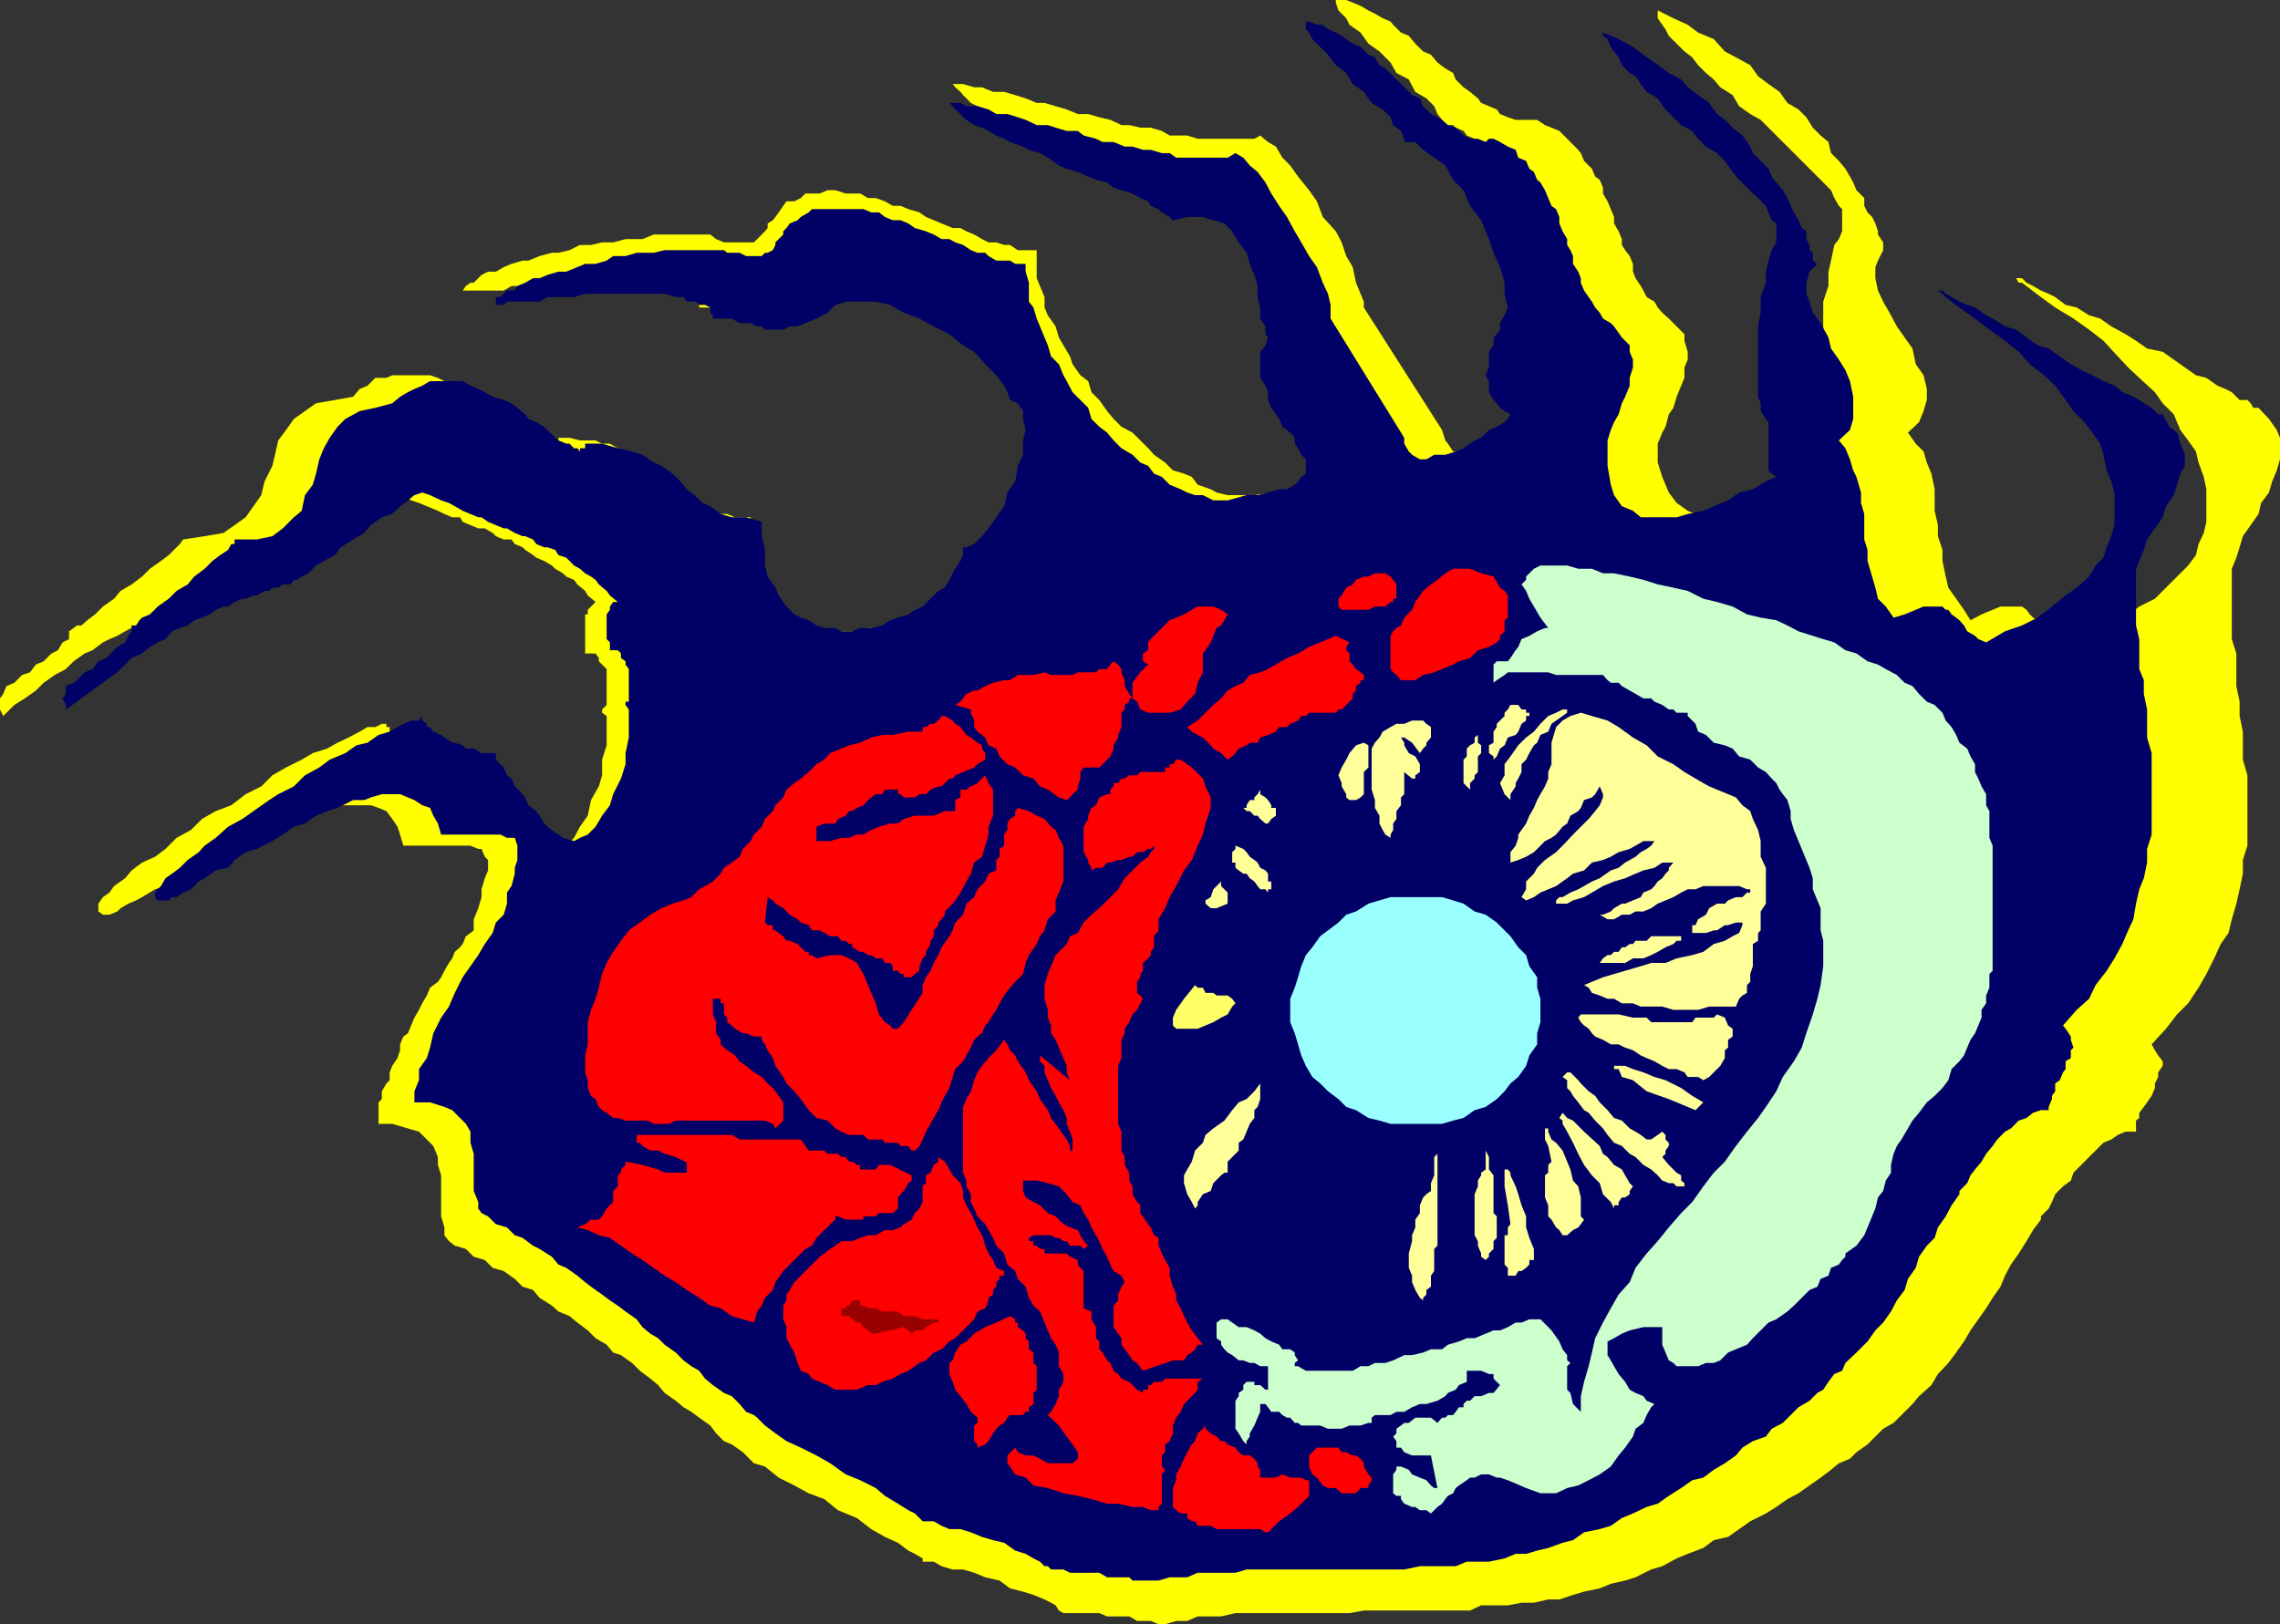 <svg xmlns="http://www.w3.org/2000/svg" width="349.898" height="249.301"><rect width="100%" height="100%" fill="#333333" stroke="none"/><path fill="#ff0" d="m54.2 60.898-2.802.5-2.898.5-1.7 1.2-1.702 1.203-1.2 1.699-1.199 1.598-.5 2.203-.398 1.699-1.203 2.398-.5 2.102-2.399 3.398-1.699 1.2-1.7 1.203-2.902.5-3.3.5-.5.699-1.7 1.7-1.199.898L23 87.3l-1.2 1.2-1.6 1.2-1.7 1-1 1.198-1.7 1.2-1.202 1.203-1.2.898L12.5 96h-.7l-.5.398-.702.5v1.2l-1 .5-.7 1.203-1 .5L6.7 101.5l-1.2.5-.902 1.2-1.2.398L2.2 104.8l-1.2.5-.5 1.2-.5.7v1.698l.5 1 1.7-1.699 1.6-1L5.5 106l1.2-1.2 1.698-1.202 1.7-.899L11.3 101.5l1.7-1.2 1.2-.5 1.6-1.202 1-.5 1.2-.5 1.2-.7L20.897 96l.903-.8 1.2-.4 1.2-.5h1.198l.5-.702 1.2-.5 1-.7H29.3l.5-.5 1.199-.5h1.2l.398-.699H33.8l.5-.5h1.2l.5-.5h1.2l.5-.699h.698l1-.5 1.2-.5 1.203-1.2.898-.702 1.899-.899L46.3 84l1.7-1.2 1-1 1.598-1.202 1.703-1.2 1.898-1 1-1.199 1.7-.398 1.199-1.203 1.203-.5.898.5 1.7.402 1.199.8 1.203.4 1.199.5 1.7.698 1 .5 1.198.5h1.2l.402.7 2.398 1h1l1.2.703.5.5 1.203.5H78.5l.5.699 1.2.5.398.398 1.203.801.5.399 1.199.5 1.2.703.5.5 1.198.699.5.5 1.2.5.5.7 1.203 1 .398.698 1.2 1-1.2 1.2v.703h-.398v6h1.597l.5.699v.5l1.2 1.2v5.5l-.7.698v.5l.7.5v4.5l-.7 2.2V119l-.5 1.7-1.199 2.1-.5 2.4L89 126.897l-.902 1.7-1.2 1.203-1.699.5-1.199.5-1.7-.5-1.702-1.203h-.399l-.8-.5-.399-.5-.5-1.2-.7-.5-.5-1.199L76.099 124l-.5-1.2-1.2-.902-.5-.699-.5-1L72.7 119l-1.7-1.7v-.702h-2.102l-1.199-.5H66.5l-.5-.5-1.2-.7-1.202-.5h-1l-.7-.398-.5-.8-1.199-.4-.398-.5v-.702h-.5v-.5h-.703l-1 .5h-1.2l-1.199.703-1.699.898-1.7.801-1.6.898-2.2.7-1.7 1-2.402 1.203L41.801 119l-1.703 1.7-2.399 1.198-2.199 1.7-2.402.902L31 125.7l-1.7 1.698-2.202 1.2-1.7 1.703-1.597 1.199-2 .898-1.602 1.2-1 1.203L17.5 136l-.7 1-1 .7-.702 1v1.198l.703.5h1l1.199-.5.5-.5 1.2-.699 1.198-.5.903-.5 2-1.199 1.597-.5 1.7-1.2 1.703-1.202 1.699-.399L32.2 132l1.6-1.2 2.2-1 1.7-1.202 2.398-.5 1.703-1.2 1.597-1.199 2.2-.5 1.703-.699L49 124l1.598-.402h6.3l1.2.402 1.203.5.898 1.2.801 1.198.398 1.2.5 1.703H72.2l1.2.5h.5l.5 1.199.5.5v1.598l-.5 1.203-.5 1.699v1.2l-.5 1.698-.7 1.7v1.703l-.5.398-.699.5-.5 1.2-.402.5-.797.699-.403 1-.5.703L68.2 149l-.5 1-.5.7-1.199.898-.5 1.203-.7 1.199-.5 1-.702 1.2-1 2.398-.7.5-.5 1.203v.898L61 162.4l-.8 1.199-.4 1v1.203l-.5.5-.702 1.199v1.2l-.5.5v3.3h2.101l2.399.7 1.703.5 2.199 2.198.7 1.7v1.203l.5 1.597v6.301l.5 1.7v1.199l.698.902.903.7 1.699.5 1.2 1.198 1.698.5 1.2 1.2 1.703.5L79 196.3l1.2 1.199 1.6.5 1 1.2 1.9 1.198 1 .903 1.698.699 1.2 1 1.601 1.2 1.2 1.198 1.699 1 1 1.2L95.3 208l1.7 1.2 1.2 1.198 1.6 1.2 1.2 1 1 1.203 1.7 1.199 1.198 1 1.2.7 1.203.898L109 218.8l.898 1.199 1.2 1.2 1.203.5 1.699 1.198 1.7 1.7 1.698.5 2.102 1.703 2.398 1.199 2.2 1.2 2.402.898 2.098 1.703 2.902 1.2 2.2 1.7 2.1 1.198 2 .903 1.598 1.199 1 .5 1.2.7v.5h1.703l1.199.698 1.7.5h1.6l1.7.5 1.7.7 2.198.5L155 243.8l2 .5 1.598.5 1.703.699 1 .5.699.398.5.801.7.399h5.5l1.198.5h3.403l1.199.703h2.098l1.203.5h1l1.699-.5h1.7l1.6-.703h3.598l2.2-.5h17.5l2.203-.399h16.297l1.703-.8h4.097L233.5 246h1.898l2.2-.5h1.703l2.097-.7 1.7-.5 2.402-.5 1.7-.702 2.198-.5 1.602-.5 2.398-1.2 1.7-.5 2.203-1.199L259 238.5l2.398-.902 1.602-1.2 2.2-.5 3.398-2.398 2.402-1.2 1.598-1 1.703-1.202 1.699-.899 3.398-2.398 1.602-1.203 1.2-1 1.698-.7 1-1 1.7-1.199 1.203-1.199 1.199-1.2 1.598-.902 1.203-1.199 1.699-1.699 1-1.2 1.898-1.702 1-1.7L299 209.2l1.2-1.601 1.198-1.7 1-1.699 1.2-1.699 1.203-1.7 1-1.6 1.199-1.7.7-1.7.898-1.702 1.203-1.7L311 190.5l1-1.7 1.2-1.6v-.5l1.198-1.2.5-1 .5-1.2 1.2-1.202 1.203-.899.398-1.199 1.2-1.2 1.199-1.202 1-1 1.203-1.2 1.199-.5 1-.699 1.2-.5h1.6V172l.5-.402v-.797l.7-.903.5-.699.7-1 .5-1.199v-.7l.5-1v-.702l.698-1v-.7L331.2 162l-.5-.8-.5-.9 2.2-2.402 1.699-2.199L335.8 154l1.597-2.402 1.2-2.098 1.203-2.402 1-2.2 1.2-1.698.5-2.101.7-2.399.5-2.199.5-2.402V132l.698-2.2V119l-.699-2.402V112.3l-.5-2.403V107.7l-.5-2.398v-5l-.699-2.203V87.3l.7-1.703.5-1.598.5-1.7 1.198-1.702 1.2-1.7L347 77.2l1.2-1.601.5-1.7.698-1.699.5-1.699v-3.3l-.5-1.2-1.199-1.7-1.601-1.702h-.797l-.403-.7-.5-.5H343.7l-1.2-1.199-1-.5-1.2-.5-1.701-1.2-1.599-.402-1.7-1.2-1.702-1.199-1.7-1.199-2.398-.5-1.7-1.2-1.6-1-2.2-1.202-1.7-1.2-1.702-.5-1.899-1.199-1.699-.398-1.602-1.203-1-.5-1.199-.5-1.199-.7-1-.5-.7-.699h-.902l.403.7h.5l2.898 2.199 2.2 1.601 2.8 1.7 2.399 1.699L322.8 52.3l2.2 2.399 1.598 1.7L328.3 58l2.398 2.2 1.2 1.698 1.699 1.7 1 2.402 1.203 1.598L337 69.3l.398 1.699.801 2.2.399 1.898v5l-.399 1.703-.8 1.699-.399 1.7-1.2 1.6-1.702 1.7-3.399 3.398-2.398 1.2-2.102 1.703-2.898 1.2-2.703 1.598-3.598 1-.902-.5-.7-.5-1-.7-.699-.5-.5-.398-.5-.8-.699-.4-.5-.5-.5-.702-.7-.5H307l-1.2.5-1.702.703-1.7.898-1-1.601L299 90.199l-.402-1.699-.5-2.402v-1.7l-.7-2.097v-1.703l-.5-2.2v-3.3l-.5-2.399L295.7 71l-.5-1.7-1.2-1.201-1.2-1.7 1.7-1.597.7-1.703.5-1.7V59.7l-.5-2.101-1.2-1.7-.5-2.398-1.2-1.7-1.202-1.702-.899-1.7L289 46.301l-.8-1.703-.4-1.899V41l.4-1 .8-1.602V37.2l-.8-1.2v-.5l-.4-1.2-.5-1-.702-.702-.5-1v-1.2l-1.2-1.199-.5-1.199-.5-.902-.699-1.2-1-1.199L281 23.5l-.402-1.7-1.2-1-1.199-1.202-1-1.598L276 16.8l-1.7-1-1.202-1.702-1.7-1.2-1.597-1.199L268.598 10l-2.2-1.2-1.699-.902L263 6l-2.402-1L259 3.8l-2.2-1-2.402-1.202V2.8l.7 1 .5.699.5 1 1.203 1.2 1.199 1.198 1.2.903.898 1.199 1.203 1.2 1.199 1 1 1.198 1.898 1.2 1 1.703 1.7 1.199 1.601.898 1.2 1.2 1.199 1.203 1.702 1.7 6.7 6.7.5 1.198.7 1.2.5.5V35.5l-.5 1.2-.7.898L281 40l-.402 1.7v2.198l-.797 2.403v13.398l.797 1.2v1l.402 1.199.5.5v4.5l-.5.703v.5l.5.5V71.5h.7l.5.7-2.102 1-1.7 1.198-2.398.7-1.7.902-2.202 1.2-2.399.5-2.101.698-1.7.5-2.398.5-1.7-.5h-2.1l-1.2-.5-1.7-1.199-1.202-1.601-1-2.399-.7-2.199v-2.902l.7-1.7.5-.898.5-1.902.703-1 .5-1.7L258 59.2l.5-1.199v-1.602l.5-1.199V54l-.5-1.7v-1l-1.2-1.202-1.202-1.2-1-.898-.7-.8-.5-.9-1.199-.702-.5-1-.398-.7L251 42.7l-.402-1v-1.2l-.5-1.2-.7-.902-.5-.8v-.899l-.5-1.199-.699-1.2v-1l-.5-1.202-.5-1.2L246 29.7v-.898l-.5-1.203-.7-.5-.5-1.2-1.202-1.199-.5-1.199-.399-.5-1.699-1.7-1.2-1.202-1.202-.5-1-.399-1.2-.8h-3.3l-1.2-.399-1.199-.5-.5-.7-2.398-1-.5-.702-1.203-1-1-.7-1.2-1.199-.398-1-1.2-.699-1.202-.902-1-1.2-1.2-.5L217.2 6.7l-1-1.199L215 5l-1.2-1.2-.402-.5-1.199-.5L211 2.099l-1-.5-1.2-.7-1.202-.5-1-.398H205v.398l.398 1.2 1.2 1.203.5 1L208.8 5l1.2 1.7 1.7 1.198 1.698 1.7.903 1.601 1.898 1 1 1.899 1.7 1 1.199 1.203.5 1.199.703.898v.801H223l.398.399 1.2.5.5.703 1.203.5 3.398 3.398.5 1.2.7 1.199.902.902.797 1.2.402 1.198.5 1.2 1.2 1 .698 1.703.5 1.199v1.2l.5.898.7 1.203.5 1.199v1l.5 1.2v4.6l-.5.4v.8l-.5.898-.7.7-.5 1V51.8l-.5.5v2.398l-.699 1.2.7.902v2.398l.5 1 .5.7.699.5.5 1.199h1.203l-.703.5-.5.5-1.2.703-1 1.199-1.199.5-1.601 1.2-1.2.398-1.699.5L228 68.8l-1.7.5H223l-.8-1.203-.4-.5-.5-1.598-12-18.8v-.9l-.5-1.202-.702-1.7-.5-2.398-1-1.7-.7-2.1-.898-1.7-2-2.2-.902-2.402-1.2-1.699-1.699-2.101-1.199-1.7-1.2-1.199-1-1.699-1.202-.7-1.2-1-.898.5h-8.7l-1.6-.5h-2.7l-1.2-.702-1.702-.5H175l-1.7-.399h-1.202l-1.7-.8L168.7 18l-1.7-.5h-1.602l-1.699-.7-3.398-1h-1.203l-1.7-.702-1.597-.5-1.703-.5h-1.7l-1.699-.7H149.5l-1.7-.5h-1.6l.398.5.8.7.403.5.5.5.699.703 1 .5 1.2.5 1.198.699 1 .5 1.602.398 1.2.801 1.698.399 1.7.5 1.203.703 1.699 1 1.7.699 1.6.5 1.7.5 1.2.7 1.698.5 1.7.698 1.203 1 1.699.7 1.2.5 1.6.402 1 .8 1.2.4.5.5 1.2.698 1.198 1.2 2.903-.7h2.097l2.2.7 1.703.5L193 33.3l1.2 1.7.898 1.7.703 1.698.5 1.602.5 2.2v1.698l.699 1.7v1.601l.5 1.2.7 1.199v.5L198 51.8V58l.7 1.2.5 1 .5 1.198.698 1.2.5 1 .5.703.7 1.199.902.898.8.801.4.899v.703l.8.5V70.5l.398.5v.5l-.398.7-.8.5-.4.5-.8.698-.902.5h-1.2l-1.699.7-2.398.5h-1.703L192.5 76h-4.102l-1.699-.402-.898-.5-2-.7-.903-1.199-1.199-.5-1.699-.5L178.8 71l-1.702-1.2-.899-1L175 67.599l-1.2-1.2-1.702-.898-1.2-1.2-1-1.202-1.199-1.7L167.5 60.2l-.5-1.7-1.2-.902-1.202-1.7-.399-1.199-1-1.699-.699-1.2-.5-1.702-1.2-1.7-.5-1.199v-1.601l-.702-1.7-.5-1.199v-4.3h-2.899L155 37.597h-.902l-1.2-.399H151.7l-1-.5-1.2-.698-1.2-.5-.902-.5H146.2l-1.699-.7-1.2-.5-1.202-.5-1-.702-1.7-.5-1.199-.5H137l-1.2-.7-1.402-.5H133.2L132 29.7h-2.2l-1.6-.5H127l-1.2.5h-2.202l-.7.7-1 .5H120.7l-.5.699-.699 1-.5.703-.402.5-.797.5V35l-.403.5-1.699 1.7h-4.601l-1.2-.5L109 36h-8.7l-1.702.7H96l-1.902.5h-1.7l-1.699.398H89l-1.602.8-1.699.403h-1l-1.898.5-1.703.699h-.899l-1.699.5-1.2.5-1.202.7h-1.2l-1 .5-1.199 1.198h-.5l-.699.5-.5.7h6.3l1.2-.7h4.3l1.2-.5h15.8l1.2.5h2.2l1.198.7.5.5h1.2l.5.5v.703l.703.5v.398H109l.898.801h2.403l1.199.398h1.7l.5.5h2.898l.902-.5h1.2l1.698-.398 1.7-.8 1.703-.9.699-.702.898-.5h.801l.899-.5h4.601l1.2.5h.902l1.199.5 1.7.703 1.198.5 1.2.398 1 .801 1.902.398 1 .5 1.2.7 1.198 1 .903.703 1.199 1 1.2.699 3.398 3.398.5.403.402.797.8.902v.7l.4.5v.5l1.198.698.5 1 .7 1.7v3.601l-.7 1.602-.5 2.199-.398 2.2-1.2 1.898-.8 2.101-.902 1.7-1.2 1.699L151.7 82.3l-1 .5-1.2 1.2h-1.2v1.2l-.5.898V87.3l-1.202.699-.399 1-.5 1.2-1.199 1.198-1.2.5-1.202 1.2-1.7.5-1 1.203-1.597.398-1.203.801-1.7.398H133.2l-1.199.5h-6.2l-1.702-.5-1.2-.398-1.699-.8-1-.9-1.2-1.2-.402-1.2-1.2-1.699-.5-1.699-1.199-1.7v-2.402l-.5-2.097v-2.903h-2.398l-1.203-.5h-2.2l-1.199-.5-.398-.699h-1.203l-.5-.5-.7-.398-1-.801-.699-.402-.5-.5-.5-.7-.699-.5-.5-.699-.5-.5-.7-.5-.902-.699-.8-.5-.399-.5-.5-.7H96.5l-.5-.5-1.2-.5-1.202-.702h-1.2l-1-.5H89l-1.602-.399H85.7v.899h-1l-.699-.5h-.5l-.7-.399-1-.8-.702-.399-.899-.5L79 64.8l-1.2-1.202-.5-.5-1.202-.5-1.7-1.2-1-.5L72.2 60.2l-2.398-1-1.602-.699-1-.5-1.2-.403h-5.8l-.9.402h-1.702l-1.2 1.2-1.199.5-1 1.198"/><path fill="#006" d="m60.2 61.898-2.602.7-2.399.5L53 64.3l-1.2 1.2-1.202 1.7-.899 1.6L49 70.5l-.5 2.2-.5 1.698L46.8 76l-.5 2.398-1.202 1-1.7 1.7-1.597 1.203-2.403.5H36v.699h-.5l-.5.898-1.2.801-1.202.899-1.2 1.203-1.597 1.199-1 1.2-1.703 1-1.2 1.198-1.699 1.2L23 94.3l-1.2.5-.402.398-.5.801H20.2v.898l-.5.7-.5 1-1.2.703-1.7 1.7-1.202.5-.899 1.2-1.199.5-1.2 1.198-.5.403-1.202.5v1.199l-.5.7.5 1v.698L11.8 107.7l1.597-1.199 1.7-1.2 1.203-.902L18 103.2l2.2-2.2 1.6-.7 1.2-1 1.2-.702 1.198-.5 1-1.2 1.2-.5L28.8 96l1-.8 1.2-.4 1.2-.5.898-.702 1.203-.5H35l1-.7 1.2-.5h.5l1.198-.5h.5l1.2-.699h.703l.5-.5h.898l.7-.5h1.199l.5-.699h.5l.703-.5 1-.5 1.199-1.2 1.2-.702 1.698-.899.903-1.199 1.898-1.2 1.7-1 1-1.202 1.699-1.2 1.601-.5 1.2-1.199 1.199-.898 1-.801 1.203-.402L66 76l1.7.8 1.198.4.903.5 1.199.698 2.398 1h.5l1 .7 1.2.5 1.203.5h.5L79 81.8l1.2.5h.398l1.203.5.5.699 1.199.5h.5l1.2.398.5.801 1.198.399.5.5.7.703.902.5.8.699.9.5.698.5.5.7 1.2 1 .5.698 1.203 1h-.703l-.5.7v.5l-.5.703v3.797l.5.5V99.8H94.8l.5.5v.7l.699.5v.5l.5.7v5H96v.5l.5.698v4.301l-.5 2.399v1.703l-.7 2.199-1.202 2.398-.5 1.7-1.2 1.601-1 1.7-1.199 1.199-1.199.5-.902.5-1.7-.5-1.699-1.2-.699-.5-.5-.5-.7-1.199-.5-.699-1.202-.902-.5-1.2-.399-.5L79 120.7l-.5-1.199-.7-.5-.5-1.2-1.202-1.202v-1h-2.2l-1.199-.7H71.5l-.5-.5-1.2-.398h-.402l-1.199-.8-.5-.4-1.199-.5-.5-.702h-.5v-.5l-.7-.5v-.7l-.5.7h-1.202l-1.2.5-.898.5-1.2.703-1.702.5-1.7 1.199-1.699.398-1.699 1.2-2.402 1L49 117.8l-2.2 1.2-1.702 1.7-2.399 1.198-1.398.903-2.403 1.699-1.699 1.2L35 126.897l-1.902 1.7-1.7 1.203-.898 1-1.7 1.2-1.202 1.2-1.2.898-1 .703L24.7 136l-.5.5-.398.5v.7l.398.5h1.7l.5-.5h.699l1-.7 1.203-.5 1.199-1.2.898-.5 1.7-1.202 1.902-.399L36 132l1.7-1.2 1.698-.5 2.403-1.202 1.597-1 1.7-1.2 1.703-.5L48.5 125.2l1.7-.699 1.6-.5 2.4-1.2h1.698l1-.402 1.7-.5h2.8l1.2.5 1 .403 1.203.797L66 124l.5 1.2.7 1.198.5 1.7h9.1l1 .5H79l.398 1.203V132L79 133.2v.898L78.5 136l-.7 1v1.7l-.5 1.698-1.202 1.2-.5 1.601-1.2 1.7-1 1.699L72.2 148.3 71 150l-1.2 2.398-.902 2.102-1.199 1.7-1.199 2.398-.5 2.203-.5 1.597-1.2 1.7v1.703l-.702 1.699v1.7H66l2.2.698 1.198.5L71.5 172.5l.7 1.2v1.698l.5 1.7v5.703l.698 1.699v1l.5.7 1 .5 1.2 1.198 1.703.5 1.199 1.2 1.2.402 1.6 1.2 1 .5 1.9 1.198 1 1.2 1.198.5 1.7 1.203 1.203 1 .898.699 1.7 1.2 1.199.898 1.203.8 1.199.903 1.7 1.199.898 1.2 1.203 1 1.199.698 1 1 1.7 1.2 1.198 1.203 1.2.898 1.203.7.898 1.199 1.2 1 1.699 1.203 1.203.5 1.199 1.199 1 1.2 1.2.5.5.398 1.198 1.203L119 220l1.7 1.2 2.198 1 2.403 1.198 2.097 1.2 2.403 1.703 2.199.898 2.398 1.2 1.403 1.199 2 1.203 1.597 1 1 .5 1.2 1.199h1.703l1.199.7 1.2.5h1.698l1.602.5 1.7.698 1.698.5 1.7.403L155.8 238l1.597.5 1.2.7 1 .5.703.698h.5l.5.5h1.898l1 .5h4.5l1.2.7h3.402l.5.5h4l1.699-.5h2.7l1.6-.7h5.798l1.703-.5h24.2l2.398-.5h5.5l1.7-.699h3.402l2.398-.5 1.7-.699h1.601l1.7-.5 1.699-.402 2.203-.797 1.597-.403 1.7-1.199 2.402-.5 1.7-.5 1.698-1.199 1.7-.7 2.101-1 1.7-.5 1.699-1.202 1.902-1.2 1.7-1.199 1.698-.398 1.602-1.203 1.7-1 1.698-1.2 1-1.199 1.602-1 2-.699.898-1.2 1.7-.902 1.203-1.199L276 216l1.7-1 1.198-1.2.903-.5.797-1.202.902-1.2 1.2-.5.5-1.199 1.698-1.601 1.7-1.7 1.203-1.699L289 203l1.2-1.7.898-1.702L292.3 198l.5-1.7 1.199-1.702.5-1.7 1.2-1.699 1.198-1.199.5-1.602 1.2-1.699.902-1.699 1.2-1.7v-.5l.698-.702.5-.5.5-1.2.7-.898 1-1.2.703-1.202 1-1.2.699-1 1.2-1.199.898-.5L309.8 172l1.199-.402 1-.797 1.2-.403h1.198v-.5l.5-1.199v-.5l.5-.699v-1.2l.7-.5.5-1.202.402-.5v-1.2l.8-.5V161.2l.4-.398-.4-1.203v-.5l-.8-1.2-.402-.5 2.101-2.398 1.899-1.7 1-2.1 1.703-2.2 1.199-1.902 1.2-2.2.898-2.097.8-1.703.403-2.399.5-2.199.699-1.7.5-2.402v-2.097l.7-2.203v-12.5l-.7-2.399v-4.3l-.5-2.399v-2.102l-.7-1.699v-4.601L327.8 96v-8.7l.5-1.202.7-1.7.5-1.597 1.2-1.703 1.198-1.7.5-1.699 1.2-1.699.5-1.602.5-1.699.703-1.199v-1.7l-.703-1.702-.5-1.7-1.2-.898-1-1.902h-.699l-1-1-1.199-.7-.7-.5-.902-.5-1.699-.699-1.199-1-1.7-.699-1.702-.902-1.7-.797-1.597-.903-1.703-1.199-1.7-1.199-1.699-.5L311 51.8l-1.602-1.202-1.699-.5-1.898-1.2-1-.5-1.703-1.199-1.2-.398-1.199-.5-1.199-.703-.902-.5-.5-.5h-.7l.7.5.5.5 2.101 1.601 2.399 1.7 2.203 1.699 2.398 1.703L309.801 54l1.699 1.898 2.2 1.7 1.698 1.601L317 61.4l1.2 1.699 1.698 1.703 1.2 1.597 1.203 1.7.5 1.703.5 2.398.699 1.7.5 1.699v5L324 82.3l-.7 1.7-.5 1.598-1.202 1.203-1 1.699-1.899 1.7L317 91.397l-2.102 1.7L312.7 94.8l-2.399 1.2-2.602.898-2.898 1.7-1.203-.5-.5-.5-1.2-.7-.5-.898-.699-.8-.5-.4-.699-.5-.5-.702h-.402l-.5-.5h-2.899l-1.199.5-1.7.703-1.702.5-1.2-1.703-1.199-1.2-.398-1.699-.5-1.699-.703-2.402v-1.7l-.5-1.597v-3.903l-.5-1.699v-1.601l-.7-2.399-.5-1-.5-1.699-.699-1.7-1-1.202L283.9 66l.5-1.7v-3.402l-.5-2.398-.7-1.7-1-1.6-1.2-1.7-.402-1.7-1.2-2.202L278.2 48l-.5-1.7-.5-1.202v-1.7l.5-1.699 1.2-1.199-.7-.5v-1.2l-.5-.402v-.8l-.5-.899V35.5l-.699-.5-.5-1.2-.7-1.202-.5-1-.5-1.2-.702-1.199-1-1.199-.7-.902-.5-1.2L269 23.5l-.402-1-1.2-1.7-1.5-1.202-1.199-1.2-1.199-.898-1.2-1.7-1.702-1.202-1.598-1.2-1-1.199-1.902-1-2.2-1.601-1.699-1.2-1.601-1.199-2.2-1.199L246 5v.5l.7.5.5 1.2.5.698.698.903.5 1.199 1.2 1.2.902.5.8 1.198.9 1.2 1.698 1 1.2 1.703L256.8 18l1.2 1.2 1.7.898.898 1.203L261.8 22.5l1.699 1 1.2 1.2 1.198 1.698 1 1.2 1.2 1.203.902.898.8.7 1.2 1.199.398 1 .5 1.203.7.5v2.898l-.7 1.2-.5 1.601-.398 1.7v1.698l-.8 2.2V48l-.4 2.098v10.8l.4 1v1.2l.8 1.203.398.5v7.398l.5.5.7.5-1.598.7-2 1.199-2.102.5L265.2 76.8l-2.199.898-1.602.7-2.398.5-1.7.5h-5.5l-1.202-1-1.7-.7L247.7 76l-.5-1.602-.5-2.898v-3.902l.5-1.598.5-1.2.7-1.202.5-1.7.5-1 .699-1.699V58l.5-1.602V55.2l-.5-1.199v-1l-1.2-1.2-1.199-1.702-.5-.5-1.199-.7-.5-.898-.7-.8-.5-.9-.5-.702-.702-1-.5-1.2V42.7l-.399-1-.8-1.199v-1.2l-.399-.902-.5-.8V36.7l-.7-1.199-.5-1.2v-1l-.5-1.202-.702-.5-1-2.399-.7-1.199-.5-.402-.5-1.2-.699-.5-.5-1.199-1.199-.5-.402-1.199-1.2-.5-1.199-.7-1-.5h-.699l-.5.5-1.2-.5h-1.202l-1-.5-.7-.702-.5-.5-1.199-.399-.898-.8-.703-.399-1-.5-1.2-1.2-.5-1.202-1.199-.5-2.898-2.899-1.203-1.199-.899-.5L211 8.8l-1-.402-1.2-1.199-1.202-.5-1-.699-.7-.5L205 5l-1.2-.5-.8-.7h-.902l-1.2-.5h-.5v1.2l.5.5.5 1 1.2 1.2 1.203 1.198L205 10l1.598 1.2 1 1.698 1.703 1.2L210.5 15.8l1.7 1 1.197 1.2.403 1.2 1.199.898.5 1.203v.5h1.7L218.397 23l1.7 1.2 1.703 1.198 1.199 2.2 1.598 1.601 1 2.399L227.3 33.8l1.199 2.898.7 2.102 1 2.199.698 2.398v1.7l.5 2.101-.5 1.2-.699 1.199v1l-.5.703-.5.5V53l-.699 1v2.398l-.5 1.2.5.902v1.7l.7 1.198.5.5.5.7.698.5.903.5-.403.703-.5.5-1.199.699-1.199.5-1.2 1.2-1 .398-1.702 1.203-1.2.5-1.597.5h-1.703l-1.2.699h-1l-1.199-.7-.5-.5-.699-1.202v-.899l-11.3-18.3V46.8l-.4-1.703-.8-1.7-.902-2.398-1.2-1.7-1.199-2.1-1-1.7-1.199-2.2-1.2-1.702-1.202-1.899-.899-1.699L193 26.398l-1.2-1-1-1.199-1.202-.699-1.2.7H180.5l-1-.7h-1.2l-1.702-.5h-1.2l-1.597-.5h-1.203l-1.7-.7H169.2l-1-.5-1.898-.5-.903-.702H163.7l-1.699-.5-1.2-.399h-1.702l-1.7-.8L156.2 18l-1.601-.5h-1.7l-1.199-.7-1.699-.5h-1.7l-.902-.5H145.7l.5.5.399.5.8.7.403.5.5.398 1.199.801 1.2.399 1 .5 1.198.703 1.2.5.902.5 2 .699.898.5 1.7.5 1.203.7 1.699 1.198 1.2.5 1.698.5 1.602.7 1.2.5 1.698.402 1 .8 1.2.4 1.703.5 1.199.698 1.2.5.398.7 1.203.5.5.5 1.199.703.5.5 2.2-.5h2.398l1.601.5 1.7.5 1.199 1.199 1 1.7 1.203 1.6.5 1.7.699 1.7.5 1.698v1.7l.398 1.601v1.7l.801 1.199V51.3l.399.5-.399 1.199-.8 1v4l.8 1.2.399 1v1.198l.5 1.2.703 1 .5.703.5 1.199 1.199.898.7.801v.899l.5.703.5 1 .698.699v2.2l-.699.5-.5.698-.5.5-1.199.7h-1.2l-1.702.5L193 76h-1.7l-2.902.8H186.2l-1.601-.8h-1.2l-1.199-.402-1-.5-1.699-.7-1.2-1.199-1.202-.5-.899-1.199-1.2-.5-1.2-1.2-1.702-1-1.2-1.202-1-1.2-1.199-.898-1.199-1.2-.5-1.702-1.2-1.2-1.202-1.199-.899-1.699-.5-.902-.699-1.7-1.2-1.199-.5-1.699-.5-1.2-.702-1.702-.5-1.2-.5-1.699-.7-.898v-2.903l-.5-1.699V40.5h-1.597L155 40h-2.102l-1.199-.7-.5-.5H150l-1-.402-1.2-.8-1.202-.399-.899-.5H144.5L143.3 36l-1.202-.5-1.7-.5-1-.7-1.199-.5H137l-1.2-.5-.902-.702H133.7l-1.199-.5h-7.902l-.5.5-1.2.703-.5.5-1.199.5-.5.699-.5.5v.5l-1.2 1.2v.398l-.402.8-.797.403h-.403l-.5.5H114.5l-1-.5h-1.902l-.5-.403H102l-1.7.403h-2.6l-1.7.5h-1.902l-1 .699-1.7.5h-1.597l-1.203.5-1.7.7H85.7l-1.7.5-1.2.5h-1l-1.202.698-1.2.5-.398.7h-1.2l-1 1h-.702V46.8H77.3l.5-.5h5l1.2-.702h4.098l1.703-.5H102l1.7.5h1.198l.5.703h1.2l.703.5h.898l.801.398V48l.398.398v.5h2.903l1.199.7h1.7l1 .5h.698l.5.5h2.801l1-.5h1.2l1.199-.5 1.703-.7L127 48l1.2-1.2 1.6-.5h4.598l2.2.5 2.101 1.2 2.399.898 2.203 1.2 2.398 1.203L147.801 53l1.699 1 1.7 1.898 1.698 1.7 1.2 1.601.5 1 .402 1.2 1.2.5.8 1.199V64.3l.398 1.699-.398 1.598V69.8l-.8 1.699-.4 2.398-1.202 1.7-.5 2.101-2.399 3.399-1 1.203-1.199 1.2-1.2.5h-.5v1.2l-.402.898-.8 1.203-.399.699-.5 1-.699 1.2-1 .5-1.2 1.198-1.202 1.2-1.2.5-1 .703-1.597.5-1.203.398-1.2.801-1.699.398H132l-1.2.5h-1.702l-.899-.5H126.5L125.3 96l-1.202-.8-1.2-.4-1-.5-1.199-1.202-1.199-1.7-.5-1.199-1.2-1.699-.402-1.7v-2.402l-.5-2.097v-2.203l-2.398-.7h-2.2l-1.702-.5L109 77.7l-1.2-.5-1.201-1.2-1.2-.902-1-1.2L103.2 72.7l-1.7-1.2-1.2-.5-1.702-1.2L97 69.3l-2.2-.5-2.402-.702h-2.597v.703H89v.5l-.402-.5h-.5l-.7-.703h-.5l-1.199-.5-.5-.399L83.5 65.5l-1.2-.7-1.202-.5-.5-.702-1.2-1-.898-.7-1.2-.5-1.702-.5-1.2-.699-1-.5-1.199-.5L71 58.5h-5l-1.2.7-1.202.5-1 .5-1.2.698-1.199 1"/><path fill="red" d="M209.3 103.598v.8h-.5v.403l-.702.5V106l-.5.5v.7l-1.7 1.698h-.5l-.398.5h-4.102l-.5.5h-.699l-.5.7-1.199.5-.5.5h-1.2l-.5.703-1.202.5-1.2.398L193 114h-1.2l-.5.398-1.202.5-.5.7-.5.5-.7.5-1-1-1.199-.7-.398-.5-1.203-1.199-.797-.398-.903-.5-.699-.703 1.602-1 2.398-2.399 1.2-1 1-1.199 1.199-.7 1.203-.5 1-1.202 1.597-.399 1.2-.5L195.8 102l1.699-1 1.7-.7 1.698-1 1.7-.702 2.402-1 2.098 1-.5.703v.5l.5.5v1.199l.5.5.5.7.703.5.5.398m20.9-5.5-.5.5-1.2.703-1.7.5-1.202 1.199-1.7.5-.898.5-1.7.7-1.202.5-1.7.398-1.199.8H215l-.7-.8-.5-.399-.402-.5v-5.101l.403-.7.5-.5L215 96l.5-1.2 1.2-1.202.5-1.2 1.198-1.699 1.2-1 1-.699 1.203-1 1.199-.7h2.598l1.703.7 1.898.5 1 1.7.7.5.5.698v3.403l-.5.398v1.7l-.7.699v.5M214.3 90.7v1.198h-.5v.5h-.402l-.8.7H211l-1 .5h-4.102l-.5-.5v-1.2l.5-.5.7-1.199 1-.5.5-.699 1.203-.5H210l1-.5h1.598l.8.5.403.5.5.7v1m-29.703 10.8v1.7l-.797 1.6-.403 1.7-1.199 1.2-1 1.198-1.699.5h-3.3l-1.2-.5-.5-1.199-.7-.5v-2.398l1.2-1.602 1.2-1.199-.802-.5v-1.2l.801-.5v-1.202l.399-.5 1.203-1.2L179.5 95.2l1-.398 1.2-.5 1.198-.703.903-.5h2.398l1.2.5 1 .703-.5.898-.5.801-.7.398-.5 1.2-.398 1L185 99.8l-.402.5v1.199"/><path fill="red" d="m172.598 108.898-.5.5v2.2l-.5 1.203v.398l-.7 1.2v.5l-.5 1.199-.5.5-.699.703-.5.5h-2.398l-.5.699v1l-.403 1.2v.5l-.8.698-.399.5-.5.403-1.199-.403-1.7-1.199-1.202-.5-1-1.199L157 119l-1.2-1.2-1.202-.5-1.2-1.202-.5-1.2-1.199-.5-.5-1.199-1.199-.898-.5-.703v-1l-.5-1.2v-.5l-2.402-.699.8-.5.403-.5.5-.699 1.199-.5h.5l1.2-.7 1.198-.5 1.7-.402H155l1.2-.8h2.398l1.703-.399 1 .399h3.297l.8-.399h2.801l.5-.5h1.2l.5-.699.5-.5.699.5.5.7v.5l.5 1.198v.903l.703 1.199.5.7h-.5v.5l-.703.5v.698m4.5 34.802v1.698l-.5.7v.5l-.399.5-.8.703V149l-.399.5v.5l-.5.7v1.698l.5.403.398.5L175 154l-.5 1-.7.7-.5 1.198-.702 1v.7l-.5 1v2.8l-.5 1.2v8.902l.5 1.2v2.898l.5 1v1.203L173.3 180v1.2l.5.898v1.203l.699 1.199.5.5v1.2l.398.5.801 1.198.399.5.5 1.2.703.402v1.2l.5 1.198.5 1 .699 1.2v1.203l.5 1.699.5 1.2v.898l.7 1.203.5 1.199.5 1 .698 1.2.903 1.198.797 1h-.797l-.403.7-.5.5-.699.402-.5.8H180l-4.602 1.598-.898-1.199-.7-.398-.5-.801-.702-.902-.5-.7v-1l-.5-.699-.7-1v-3.3l.7-.801v-.899l.5-1.199.5-.7-.5-1-1.2-.702-.5-1-.5-1.2-.699-1.199-.5-1.199-.5-.902-.699-1.2-.5-1.199-.7-1-.5-1.199-1.202-.5-.899-1.2-1.199-1.202-1.7-.5-1.702-.399H157v1.602l.398 1 1.2.699 1 .5 1.203 1.2 1.199.5 1.2 1.198 1 .5 1.198.403.403.797.5.902.699.7-.7.5-.5-.5h-1.6l-.5-.7h-.5l-.7-.5h-.5l-.7-.402h-2.702l-.7.402v.5h.7v.7h.5l.5.5h.703v.698h3.398l.5.5 1.2.5v.7l.402.5.5.5v5.703l1.199.5v1.199l.7 1.2v1.698l.5.5v1.2l.5.5.698 1.203.5.398.5 1.2.7.5.5.699 1.203.5 1.199 1.203.898.5v-.5h.801v-.703h.399l.5-.5h1.203l.5-.5h5.797l-.797.5v1.203l-.403.5-1.699 1.699-.5 1.2-.699.898-.5 1.203V220l-.5 1.2-.7.5v1.198l-.5.5v1.7l.5.5-.5.703v4.5l-.5.5v.5h-1.202l-1.2-.5h-1.597l-2.203-.5h-1.7l-2.398-.703-2.102-.5-2.199-.399-2.398-.8-2.203-.399-1.2-1.2-1.597-.5-.801-1.202-.402-.5v-1.2l1.203-1.199.398.7 1.2.5h1.199l1 .5 1.203.699h3.797l.8-.7v-1l-.8-1.199-.899-1.199-1.199-1.7-1.7-1.6.5-.5.7-1.2.5-1.2v-1l.7-1.202v-1.2l-.7-1.199v-2.101l-.5-1.2-.7-1-1-2.398-.702-1.7-1-.902-.7-1.199-.5-1.699-1.199-1.2-.398-1.202-1.203-1-.5-1.7-1.2-1.199-.5-1.199-.699-1.2-.5-.902L150 186.7l-.5-1.199-.5-1v-1.2l-.7-1.202v-.899l-.5-1.199v-10.102l.5-1.199.7-1.199.5-1.7.5-1.202.7-1 1-1.2 1.198-1.199 1.2-1.601.5.703.402.898.8.801.4.898 1.198 1.7.5 1.203 1.2 1.699.5 1.2 1.203 1.698.5 1.2 1.199 1.601.7 1 .5.7.5 1v.699h.398v-1.7l-.399-1.199-.5-1.199v-.902l-.5-1.2-.699-1.199-.5-1-.7-1.199-.5-1.2-.5-1.202v-1l-.702-.7V162l4.601 3.8-.5-1.202v-1l-.5-1.2-.699-1.597-.5-1.203-.7-1v-1.2l-.5-1.199V155l-.5-1.7v-2.1l.5-1.7.5-1.2.7-1.702 1.7-1.7.5-1.199 1.198-.5.903-1.601 1.199-1.2 1.2-1 2.898-2.898 1-1.7 2.402-2.402 1.2-.898.398-.7.5-.5v-.5l-.5.5h-.399l-.8.5h-.899l-.7.7h-.5l-1.202.5h-.5l-1.2.398h-.5l-.699.801h-1l-.699.399v-.399l-.5-.8V132l-.7-1.2v-3.902l.7-1.199v-.5l.5-1.199.7-.402.5-1.2 1.198-.5h.5v-.699l.5-.5v-.5h.7l.5-.699h.5l.703-.5h1.199l.5-.5h3.8v-.7h.7v-.5h.5l.5-.702h.7l1.698 1.203 1.7 1.699.402 1.2.8 1.698V124l-.8 2.398-.402 1.7-.797 1.703-.903 2.199-1.199 1.598L180.5 136l-1 1.7-.7 1.698-1 1.7v1.703l-.702.898"/><path fill="red" d="m158.598 209.2.5.5v3.6l-.5.5v1.7l-.7.5v.7h-.5l-.398.5h-2l-.402.398-.5.8-.7.403-.5.5-.5.699-.699 1.2-.5.5-1.199.5v-.5l-.5-.5v-2.4l.5-.402v-.8l-1-.899-.7-1.199-.902-1.2-.8-1-.399-1.202-.5-1.2V209.2l.5-.398.399-1.203.8-1.2.903-.5 1.199-1.199 1.7-1 1.698-.699 2.102-1 .8.5v.5h.4v.7l.8.5.398.5v.698l.5.5v1.2l.7.5v1.601m-5.7-11.7-.5.5v.7l-.699.5v.398l-.5 1.203-1.199.5-.5 1.199-1.7 1.7-1.202 1.198-.899.5-1.199 1.2-1.2.5-1.202 1.203-1 .398-1.7 1.2-1.199.5-1.199.699-1.602.5-1 .5H133.2l-1.699.703h-3.3l-1.2-.703-1.2-.5-1.202-.5-.5-.7-1.2-.5-.5-1.199-.5-1.601-.699-1.2-.5-1V203.7l-.5-1.199v-2.102l.5-.8v-.899l.5-.699.7-1.2.5-.5 1.199-1.202 1-1 1.203-1.2.699-.5.898-.699.801-.5.899-.699h1.703L132 190l1.2-.402h1.198l1.403-.797H137l1.2-.403.5-.5 1.198-.699.5-1 .7-.699.5-1v-2.402l.5-.5v-1.2l.703-.398.5-1.2.699-.5v-.702l1 .703.7 1.199.5.898 1.198 1.2.403 1.203v1l.5 1.199.699 1.2.5 1 .5 1.198.7 1.2.5 1.601.5 1.2.698 1 .5 1.199 1.2.5v.703h-.7v.5l-.5.5v.699"/><path fill="#900" d="M131.5 199.598h-.7l-.5.8h-.5v.403h-.702V202h1.203l.5.5.699.5h.5l.5.7.7.5.5.5h.698l4.301-1 .7.5.5.5.5-.5h1.199l.5-.5 1.203-.7H144v-.5h-2.402l-1.2-.5H138.7l-.898-.7h-2.403l-1-.5H133.2l-.699-.402h-.5v-.8h-.5"/><path fill="red" d="M137 186.2h-2.102l-.5.5H132.5v.5h-2.7l-1.202-.5h-.399v.5l-.8.698-.399.5-.5.403-1.2 1.199-.702 1.2-1 .5-3.399 3.398L119 196.8l-.402 1.199-1.2 1.2-.5 1.198-.699.903-.5 1.699-3.398-1-1.703-1.2-1.598-.402-1.7-1.199-1.902-1.199-1.699-1.2-1.699-1-1.7-1.202-1.702-1.2-1.598-1-1.7-1.199L93.599 190l-1.7-.402-1.699-.797-1.601-.403 1.203-.5.898-.699h1.2l.5-.5.699-1.199 1-1v-1.7l.703-.702v-1.7l.5-.398v-.5l.699-.7v-.5l2.598.5 2.402.7 1 .5h3.398v-1.7l.7.5-2.399-1.202-1.699-.5-1-.5h-1.2l-1.202-.7-.399-.5h-.5v-.5H97h.7v-.699h14.6l1.2.7h9.398l1.2 1.699h2.402l.5.5h1.598l.5.5h.703l.5.703h.5l.699.5h.5v.699h2.398l.5-.7h1.7l3.3 1.598v.801l-.5.399-.699 1.203-.5.5-.398.5v1.699l-.801.7m-26.402-25.9.5.5.5.4 1.203.8.699.898 1 .7 1.2 1 1.198.703.903 1 .797.699.902 1.2.7 1v2.8l-1.2 1.2-.402-.7-1.2-.5H103.7l-1 .5h-2.398l-.903-.5H96l-1.2-.402h-.702l-1-.797-.7-.403-.5-.5-.5-1.199-.699-.5-.5-1.199v-1.2l-.398-1.202V162l.398-1.7v-3.402l.5-1.898.7-1.7.5-1.702.5-2.098.699-1.7 1-1.702 1.203-1.7 1.199-1.597 1.7-1.203 1.6-1.2 1.7-1 1.7-.699 1.698-.5 1.2-.5 1.203-1.199.898-.5 1.2-.7 1.199-1.202.5-.899 1.203-.8 1.199-.899.5-1.2 1.2-1.202.5-1 1.198-1.2.5-1.199 1.2-1.199.402-.902 1.2-1.2.5-1.199 1.198-1 1-.699 1.2-1 1.203-1.2 1.199-.702.898-1 1.7-.7 1.203-.5L132 114l1.7-.8 1.698-.4H137l2.398-.5h2.2v-.702h.5l.703-.5h.5l.699-.5.5-.7h.5l1.2.7.398.5.8.5.903 1.203.699.398 1 .801.7.398v.5l.5.7v1l-1.2.703-.5.5-1.7.699-1.202.5-.399.5h-.5l-1.199 1.2h-.5l-1.2.5-.702.698h-1l-.7.5H138.7l-.5-.5h-.398v-.699h-2l-.403.7h-1l-.699.5-.5.402-.699.797-1 .402-.7.5h-.5l-.5.7-1.202.5-.399.698h-1.7l-1.2.5v2.2h2.098l1.7-.5h1.203l1.199-.5h1l1.2-.7 1.198-.5 1.7-.5h1.203l.898-.699 1.7-.5h2.902L145 124.5h1.598v-1.7l.8-.402V121.2h.903l.699-.5 1-.5 1.2-1.199.5 1.2.698 1v4l-.699 1.698v1.2l-.5 1.703-.5 1.699-1.199.898-.5 1.7-.7 1.203-.902 1.699-.8 1.2-.399.5-1.199 1.198v.5l-.5.7-.5.5V142l-.7.8v.9l-.5.698v.5l-.702 1.2v.5l-.5.5-.5 1.203V149l-.7.5-.5.5H138.7v-.5h-.5l-.398-.5H137v-.7l-.402-.5h-.797l-.403-.702h-1l-.699-.5h-.5l-.699-.5h-.5l-1.2-.7v-.5h-.5l-.5-.5h-.702l-.5-.699h-1.2l-.898-.5-.7-.398h-1.202l-.5-.801-1.2-.402-.5-.5-1.199-.7-1-1L119 138.7l-.402-.5-.797-.5-.403 3.899.403.402h.797v.8H119l.5.4.7.5.5.698h.5l1.198.5 1.2 1.2h.5v.5h.5l.703.5 2.097-.5h1.7l1.203.5 1.199.703 1 1.699.7 1.7.5 1.198.698 1.602.5 1.7.903 1.198.797.5.402.5h.8l.9-1 1.198-1.898 1.7-2.602V151.2l.5-1.199.703-1 .5-1.2.699-1.202.5-1.2 1.2-1.699.5-.898.398-1.203 1.203-1.2.5-1.699 1.199-1 .5-1.199 1.2-1.2.5-1.202 1.198-.5V132l.5-.5v-1.2l.7-.5v-1.702l.5-.7v-1l.402-.699.8-.5v-.699l.4-.5 1.698.5 1.2.7 1.203.5 1 1.198.699.5.5 1.2.7 1.203v5.5l-.7 1.699-.5 1.2v1.698l-1.2 1.2-.5 1.703-.702.898-.5 1.2-1.2 1.699-.5 1.203L157 149.5l-1.2 1.2-.8.898-.902 1.203-.7 1.199-.5 1-.5.7-.699 1.198-.5.5-.5 1.2-.699.5-.5.5-.5 1.203-.7 1.199-.5.898-1.202 1.2-.399 1.203-.5 1.699-.699 1.2-.5 1-.5 1.198-.7 1.2-.5.902-.702 1.2-.5 1.198-.5 1-.7.7h-.5l-.5-.7H138.2l-.398-.5h-2l-.403-.5H133.2l-.699-.699h-2.2l-1.202-.5-.899-.5L127 172l-1.7-.402-1.202-1.2-1.2-1.699-1-1.199-1.199-1.2-.5-1-1.199-1.702-.402-1.2-.797-1.199-.403-.898-.5-.703v-.5H115.7l-1.199-.5h-.5l-1.2-.7-.5-.5-.702-.5v-.699l-.5-.5V154h-.5v-.7h-1.2v2.4l.5 1.198v1.7l.7 1v.703"/><path fill="#cfc" d="m211 217.2-.5.398v.8h-.5l-1.2.403h-1.702l-1.2.5h-2.097l-1.203-.5h-2.899l-.5-.403h-.5l-.699-.8h-.5l-.7-.399-.5-.5h-1.202l-.5-.699-.399-.5h-.8v1.2l-.399.898-.5 1.203-.7 1.199v.5l-.5.7v.5l-.5-.5-.702-1.2-.5-.7V215l.5-.7v-.5l.703-.5v-.702l.5-.5h1.199v.5h.898l.801.703h.399v-3.602h-1.2l-.898-.5h-.7l-1-.398h-.702l-1-.801-.7-.402-.5-.5-.5-.7v-.5l-.699-.5V203l.7-.5h1l.699.5 1 .7h1.203l1.199.5.898.5.801.698.899.5 1.203.5.5.7H198l.7.5V208l.5.8-.5.4v.5h.5l1.198.698h7.2l1.203-.699H210l1-.5h1.598l1.203-.398L215.5 208h1.2l1.698-.402 1.2-.5h1.703l.898-.7 1.7-.5 1.199-.5h1.203L228 204.7l1.2-.5h1l1.198-.5 1.2-.699h.902l1.2-.5h1.698l1.7 1.7 1.203 1.698.5 1.2.699.902v.8l.5.4-.5.5v3.6l.5.5.398 1.7 1.2 1.2v-2.4l.5-2.202.703-2.399.5-2.101.5-2.2L246 203l1.2-2.2 1.198-2.1 1.7-1.9.902-2.202 1.7-2.2 1.698-1.898 1.7-2.102L258 186.2l1.7-1.699 1.698-2.402L263 180l1.7-1.7 1.698-2.402 1.7-2.199 1.703-2.101 1.199-1.7 1.598-2.398 1-2.2 1.703-2.402 1.199-2.097.7-2.203 1-2.899.698-2.398.5-2.102.403-2.898v-3.903l-.403-1.597v-3.403l-.5-1.199-.699-1.699v-1.7l-.5-1.6-.5-1.2-.699-1.7-.5-1.202-.7-1.7-.5-1.699V124.5l-.5-1.7-.702-.902-.5-.699-.5-1-.7-.699-.898-1-1.2-.7-1.202-1.202-1.7-.5-1-1.2-1.199-.5L263 114l-1.2-1.2-1.202-.5-.399-1.202-1.199-1.2v-.5h-1.7l-.5-.5h-.702l-1-.699-1.2-.5-.5-.5H252.2l-1.2-.699-.902-.5-1.2-.7-.5-.5H247.2l-.5-.402-.699-.8h-7.2l-1.202-.399h-6.2l-.5.399-1.199.8-.5.403V102l.5-.5h1.7l.402-.5.797-1.2.402-.5.5-1.202 1.2-.5 1.198-.7 1.2-.5h.5l-1.2-1.597-1-1.703-.699-1.2-.5-1.199-.699-1 .7-.699v-.5l1.198-1.2 1-.5h4.102l1.7.5h2.1l1.7.7h1.7l2.398.5 2.101.5 2.2.7 2.402.5 2.199.5 2.398 1.198 2.102.5 2.398.7 2.2 1.203 2.101.5 2.399.398L274.3 96l1.699.898 2.2.7 1.6.5 1.7.5 1.7 1.203 1.698.5 1.7 1.199 1.601.5 1.2.7 1.699.898 1.203 1.203 1.199.5 1 1.199 1.2 1.2 1.198.5 1.2 1.198.5 1.2.902 1 .7 1.203.5 1.199 1.198.898.5 1.2.7 1.203v1.199l.5 1 .5 1.2.703 1.198v1.7l.5.902v4.098l.5 1.203V149l-.5.5v2.098l-.5 1.203V154l-.703 1v1.2l-1 2.398-.7 1-.5 1.203-.5 1.199-.699.898-1.199 1.2-.5 1.703-.902 1.199-1.2 1.2-1.199 1-1.199 1.6-1 1.2-.7 1.2-1 1.698-.702 1-.5 1.2-.399 1.703V180l-.8 1.2-.399 1.6-.8 1-.4 1.7-.5 1.2-.702 1.698-.5 1.2-1.2 1.601-1.699 1.2v.5l-.5.5-.5.699-1.199.5-.402 1.203-1.2.5-.5 1.199-1.199.5-2.398 2.398-1 .903-1.703 1.199-1.2.5-2.398 2.398-.902 1-1.7.7-1.199.5L264 208.8l-1 .398h-1.2l-1.202.5H257.3l-.5-.5-.703-.398-.5-1.203-.5-1.2V203.7h-2.899l-2.101.5-1.2.5-1.199.7-1 .5v2.1l.5.8.5.9.7 1.198 1 1.2.699 1.203.902.5 1.2.5.5.699 1.198.5-.5.5-.699 1.2-.5 1.198-1.199.903-.402 1.199-1.2 1.7-1 1.198-1.199 1.7-1.699 1.203-1.7.898-1.6.801-1.7.398-1.7.801h-2.402l-2.199-.8-2.8-1.2-1.2-.398h-.5l-1.199-.5h-1.2l-1 .5h-.702l-.5.398-1.2.801-.5.398-.398.801-.8.399-.4.5-.5.703-.702.5-1 1-.7-.5h-1l-.699-.5h-.5l-1.199-.5-.5-.703v-.5h-.7l-.5-.399v-2.898l.5-.703v-.5h.7l1.2.5.5.703 1.198.5 1 .398.7.801.5.398h.5l-1-5h-2.899l-1.199-.5-.5-.699h-.7v-1l-.5-.699.5-.5v-.7l.7-.5.5-.402h.7l1-.8h2.398l1 .8.703-.8h.5l.398-.399H223l.398-.5.5-.699h.7v-.5l.5-.5h.5l.703-.7h1l1.199-.5h.7l1-1.202-1-1v-.7h-.7l-1.2-.5h-2.202v1.7l-1.2.5-.5.703-1.199.5-.398.5-1.203.699-1.7.5h-1l-1.199.5-1.199.7h-1.2l-.902.5H211"/><path fill="red" d="M193.398 226.8h2.403l1-.5 1.199.5h1.7l.698.4h.5v2.398l-.5.5-1.199 1.203-1.199 1-1.7 1.199-1.702 1.7h-.399l-.8-.5h-6.7l-.898-.5h-2l-.403-.7h-.5l-.699-.5v-.7h-1l-.699-.5-.5-.5v-2.902l.5-1.199v-.898l.7-1.203.5-1.2.5-1 .698-1.199.5-.5.403-1.199.797-.7.402-.5v.5l.8.7.9.5.698.7h.5l.5.5 1.2.5.5.698.703.5h1l.699.5.5.7v.5l.398.5v1.203m15.902-1.703.7 1.203.5.5v.398l-.5.801v.398h-1.2l-.702.801h-2.2l-.898-.8h-1.2L203 228l-.902-1.2-.7-.5-.5-1.202v-1.7l1.2-1.199h3.3l.5.7h.7l1 .5h.5l.703.5.5.699v.5"/><path fill="#ff9" d="m262.3 120.7 1.2.5 1.7.698 1.198.5 1 1.2 1.2.902.402 1.2.8 1.698.4 1.7v2.402l.8 1.7v5.5l-.8 1.198v2.903l-.4.398v1.2l-.8.5v3.402l-.402 1.199v1.2l-.5.5v1.198l-.7.403-.5.5-.5 1.199h-4.097l-1.703.5H256.8l-1.703-.5H251.8l-1.203-.5h-1.7l-1.199-.7h-1l-1.199-.5-1.2-.402-.5-.8-.702-.399 1.203-.5L246 150l3.398-1 2.403-.7 1.597-.5h2.2l1.703-.702 2.398-.5 1.7-.5 1.601-1.2 1.7-.5 1.198-.699 1-.5.5-1.199v-.402h-1L265.2 142h-.5l-1.199.8h-.5l-1.2.4h-2.1V142h.5l.398-.902 1.203-.7.5-1 1.199-.699h1.2l.5-.5 1.198-.5h1l.7-.699h.5v-.5h-.5l-1.2-.5h-5.5l-1.199.5H259l-1 .5-1.2.7-1.202.5-1.2.5-1 .698-1.199.5H251l-.902.5h-1.2l-1.199.7h-1l-1.199-.7h.5l1.2-.5.5-.5 1.198-.699h.5l1.2-.5 1.203-.5.398-.699 1.2-.5.5-.5.5-.7.699-.5.5-.702.5-.5v-.399l.703-.8h-1.703l-1.2.8-1.699.399-1.199.5-1.602.703-1.699.5L246 136l-1.7 1-1.202.7-1.7.5-.898.5h-1.7v-.5l.5-.5h.5l1.2-.7 1.2-.5.898-.5 1.203-.7 1.199-.5 1.7-1.202 1.198-.399 1-.8L251 131.5l.8-.7.9-.5.698-.5.5-.702H252.2l-1.2.702-.902.5-1.7.5-1.199.699-1.199.5-1.7.398-1.202 1.2-1.7.5-.898.703-1.7 1.199-1.202.5-1.2.5-1 .7-1.199.5-.699-.5.7-1.2v-1.2l1.198-1.202.5-.899 1.2-1.199 1.703-1.2 1-1 1.597-1.702 1.2-1.2 1.203-1.199 1-1.199.699-.902.5-1.2v-.5l-.5-1.199-.7 1.2-.5.5-1.202.402-.5 1.199-.399.5-1.199.7-.5 1.198-.7.5-1 1.2-.702.5-1 .5-1.2 1.203-.5.5-1.199.699-1.199.5-1.2.398V130.8l.798-1 .402-1.203v-.5l1.2-1.7.5-1.199.698-1.199.5-1.2.5-.902.7-1.199.5-1.199v-1l.5-1.2V114l.703-2.402 1-1 1.199-.7 1.598-.5 1.703.5 2.398.7 1.7 1 2.199 1.601 2.101 1.2 1.7 1.699 2.402 1.203 1.699 1.199 1.7 1 1.198.7.903.5"/><path fill="#ff9" d="M255.098 143.7H258v.698h-.7l-.5.5-1.202.5-1.2.7-1 .5-1.199.5h-1.601l-1.2.703H245.5l.5-.703.7-.5h.5l.5-.5h.698l.5-.7h.5l.7-.5h.5l.402-.5h1.7l.698-.699h1.7M265.2 160.8l-.5.4v1.198l-.7 1.2-1 1-.7.703-.902.5-.8-.5H259l-.5-.703-1.2-.5h-1.202l-1-.5-1.2-.7-1.199-.5-.898-.398-1.203-.8-1.2-.4-1-.5H247.2l-1.199-.702-1.2-.5-.5-.5-.5-.7-.702-.5-.5-.5-.399-.699.399-.5h5.8l2.2.5h2.101l.7.7h6.3l.5-.7h2.8l.5-.5 1.2.5.5 1.2.698.5v1.199l-.699.5v1.203m-10.101 16.797 1 1.203L257.3 180l.699.398v.801l.5.399v.5h-1.2l-.5-.5h-.702l-1-.399-.7-.8-1-.899-1.199-.7-1.199-1.202-.902-.5-1.2-1.2-1.199-.5-1-1.199-.699-1-1.2-1.199-1-1.2-.702-.402-.899-1.199-.8-1-.399-.699-.5-.5v-1.2l-.7-.5.7-.702h.5l1.2 1.203.398.5 1.203 1.199 1 .7.699 1 1.2 1.198 1 1.2 1.198.402 1.2 1.2.902.5.8.5.9.698h.698l1-.699.7-.5.5.5v.7l.5.5v.5l-.5.699v.5l-.5.5m6.301-8.398-1.199 1.198-4.101-1.699-3.399-1.199-2.101-1.7-1.7-.5-.5-1.202h-.699v-.5h1.7l1.199.5 1.601.5 1.7.703 1.699.5L258 167l1.7 1.2 1.698 1m-11.3 13.6v.5l-.7.5h-.5l-.5.7v.5h-.699v.5l-.5-1-1.199-1.2-.5-1.702-1.2-1.2-1.202-1.597-.899-1.703-.8-1.7-.899-1.699-.7-1.199v-.5l-.5-.402.5-.797.7.797.898.402 1.7 1.7 2.402 2.198.5 1.2.7.5 1 1.203 1.198.699.5.898.7 1.2.5.5-.5.703m-7.5 2.199v1.7l.5.5-.5.698-.399.5-.8.403-.899.797h-.7l-.5-.797-.5-.403-.702-1.199-.5-.5V185l-.5-1.2v-3.402l.5-.398v-1.2l.5-.5-.5-2.402-.5-1V173.2h.5v.5l.5 1.2.703.5 1 1.199.699 1.703.5 1.199.398 1.7.801.898.399 1.703V185m-7.2 7.898v.5h-.699v.7l-.5.5-.699.5h-.5l-.402.703h-1.2v-1.203l-.5-.5v-4.5h.5v-1.2l.403-.5-.403-2.898-.5-2.902V179.5h.5l.403.5v.398l.797 1.7.402 1.203.5 1.699.7 1.7v1.698l.5 1.602.698 1.7v1.198M229.2 182.8v3.4l.5.5v3.3l-.5.5v1.2l-.7.698v.5l-.5.5-.7-.5v-.5l-.5-1.199v-.699l-.5-.902V183.3l.5-1.203v-.899l.5-.8V180l.7-.5v-4.602 1.7l.5 1v1.902l.7.898v2.403m-8.602 8.399-.5.5v3.398l-.5.703v1.699l-.7.5v.7l-.5.5v.398l-.5-.399L217.2 198l-.5-1.2v-1l-.5-1.202v-2.2l.5-1.898v-.902l.5-1.2V187.2l.7-1V185l.5-1.2.5-.5.699-.5v-1.202l.5-1.2v-2.8l.5-.5v14.101M188.398 180h-.5l-.5.398-1.199 1.2-.398 1.203-1.203.5-.797 1.199v.5l-.403.5-.5-1-.699-1.2-.5-1.702v-1.2l.5-.898.7-1.2.5-1.702 1.199-1.2.402-1.199 1.2-1 1.698-1.199 1.2-1.602 1-1.199 1.203-.5 1.199-1.199.898-1.2v2.4l-.398 1.198-.5.5v1.2l-.7.902-1 2.398-.702.5v1.2l-1 1-.7.703V180"/><path fill="#ff6" d="m188.398 152.8.7.5.5.7-.5.5-.7 1.2-1 .5-1.199.698-2.398 1H180.5l-.5-.5V156.2l.5-1.199 1.2-1.7 1.698-2.1.403.398h.797l.402.8h1.2l.5.403h1.698"/><path fill="#ff9" d="m188.398 138.7-1.699.698h-.898L185 138.7v-.5l.8-.5.4-1.199 1.198-1.2v.7l1 1v1.7m6.2-4.603v1.203h.5v1.199h-.5v.5l-.399-.5h-.8L193 136l-.5-.7-.7-.5-.5-.702h-.5l-.702-.5-.5-.399v-.8h-.5V130.8l.5-.5v-.5l1.203.5.5.5.5.699.699.5.5.398.398.801.801.399.399.5m1.202-9.597v.7l-.702.5-.5.698v.5-.5h-.399l-.8-.699-.399-.5h-.5l-.7-.699h-.5l-.5-.5h.5v-.402l.5-.797h.7v-.403l.5-.5.398-.699v.7l.801.5.399.402.5.797V124h.703v.5m22.097-7.2v1.2l-.699.5v.5h-.5l-1.199-1v3.398l-.5.5v1.2l-.7.902v1.2l-.5.698v1l-.402.7v.5l-.8-.5-.399-.7-.5-1V125.2L211 124v-1.2l-.5-1.6v-6.302l.5-.898.7-.8.5-.9 1.198-.702.903-.5h1.199l1.2-.5h1.698l.5.5.7.5v1.601l-.7.801v.398l-.5.5-.5.7L216.7 114l-1.199-.8h-.5l.5.8v.398l.7 1.2 1 .5.698 1.203M209.3 118.5v3.398l-.5.5-.702.403h-1l-.5-.403v-.5l-.7-1.199v-.5l-.5-1.199.5-1.2.7-1.202.5-1 1-1.2L209.3 114l.699.398v3.403l-.7.699m17.501-.7v.7l-.5.5v.5l-.702.7v1l-1-1v-3.602l.5-.5v-1.2l.5-.5.703-.398v-.8l.5-.4v1.2l.5.398v1.2l-.5.5v1.703m7.399-7.203-.7.5-.5 1.203-.402.5-1.2.398-.5 1.2-.699.5-.5 1.199-.5.5v-.5l-.699-.5v-1.2l.7-.398v-1.7l.5-.702v-.5l1.198-1.2v-.5l.5-.5.403-.699H233l.5.7h.7v.5h.5v.5h-.5v.699m5.6-.7-1 .7-.702.5-.5 1.203-1.2.5-.5 1.199-.5.398-.699 1.2-.5 1-.699.703v1.199l-.5 1-.402.7v.5l-.797 1.198v.903l-.903-.903-.699-1.699.7-1.199v-1.7l.902-1.202 1.199-1.7 1.2-1.199 1.198-.898 1-1.203 1.2-1.2 1.203-.5 1-.5h.699v.5l-.7.5"/><path fill="#9ff" d="M217.2 137.7h4.1l1.7.5 1.598.5 1.703 1.198 1.699.5 1.7 1.2 1.198 1.203.903.898 1.199 1.7 1.2 1.199.5 1.703 1.198 1.699v1.598l.5 1.703v3.597l-.5 1.7v1.703L234.7 162l-.5 1.598-1.2 1.702-1.2 1-.902 1.199-1.199 1.2-1.699 1.198-1.7.5-1.702 1.2L223 172l-1.7.5h-7.902l-1.699-.5-1.699-.402-1.902-1.2-1.5-.5-1.2-1.199-1.597-1.199-1.203-1.2-1.2-1-1-1.702L199.7 162l-.5-1.7-.5-1.702-.699-1.7v-3.597l.7-1.703.5-1.598.5-1.7.698-1.702 1-1.2 1.2-1.699 1.203-.898 1.597-1.203 1.2-1.2 1.5-.5L210 138.7l3.398-1h3.801"/></svg>
